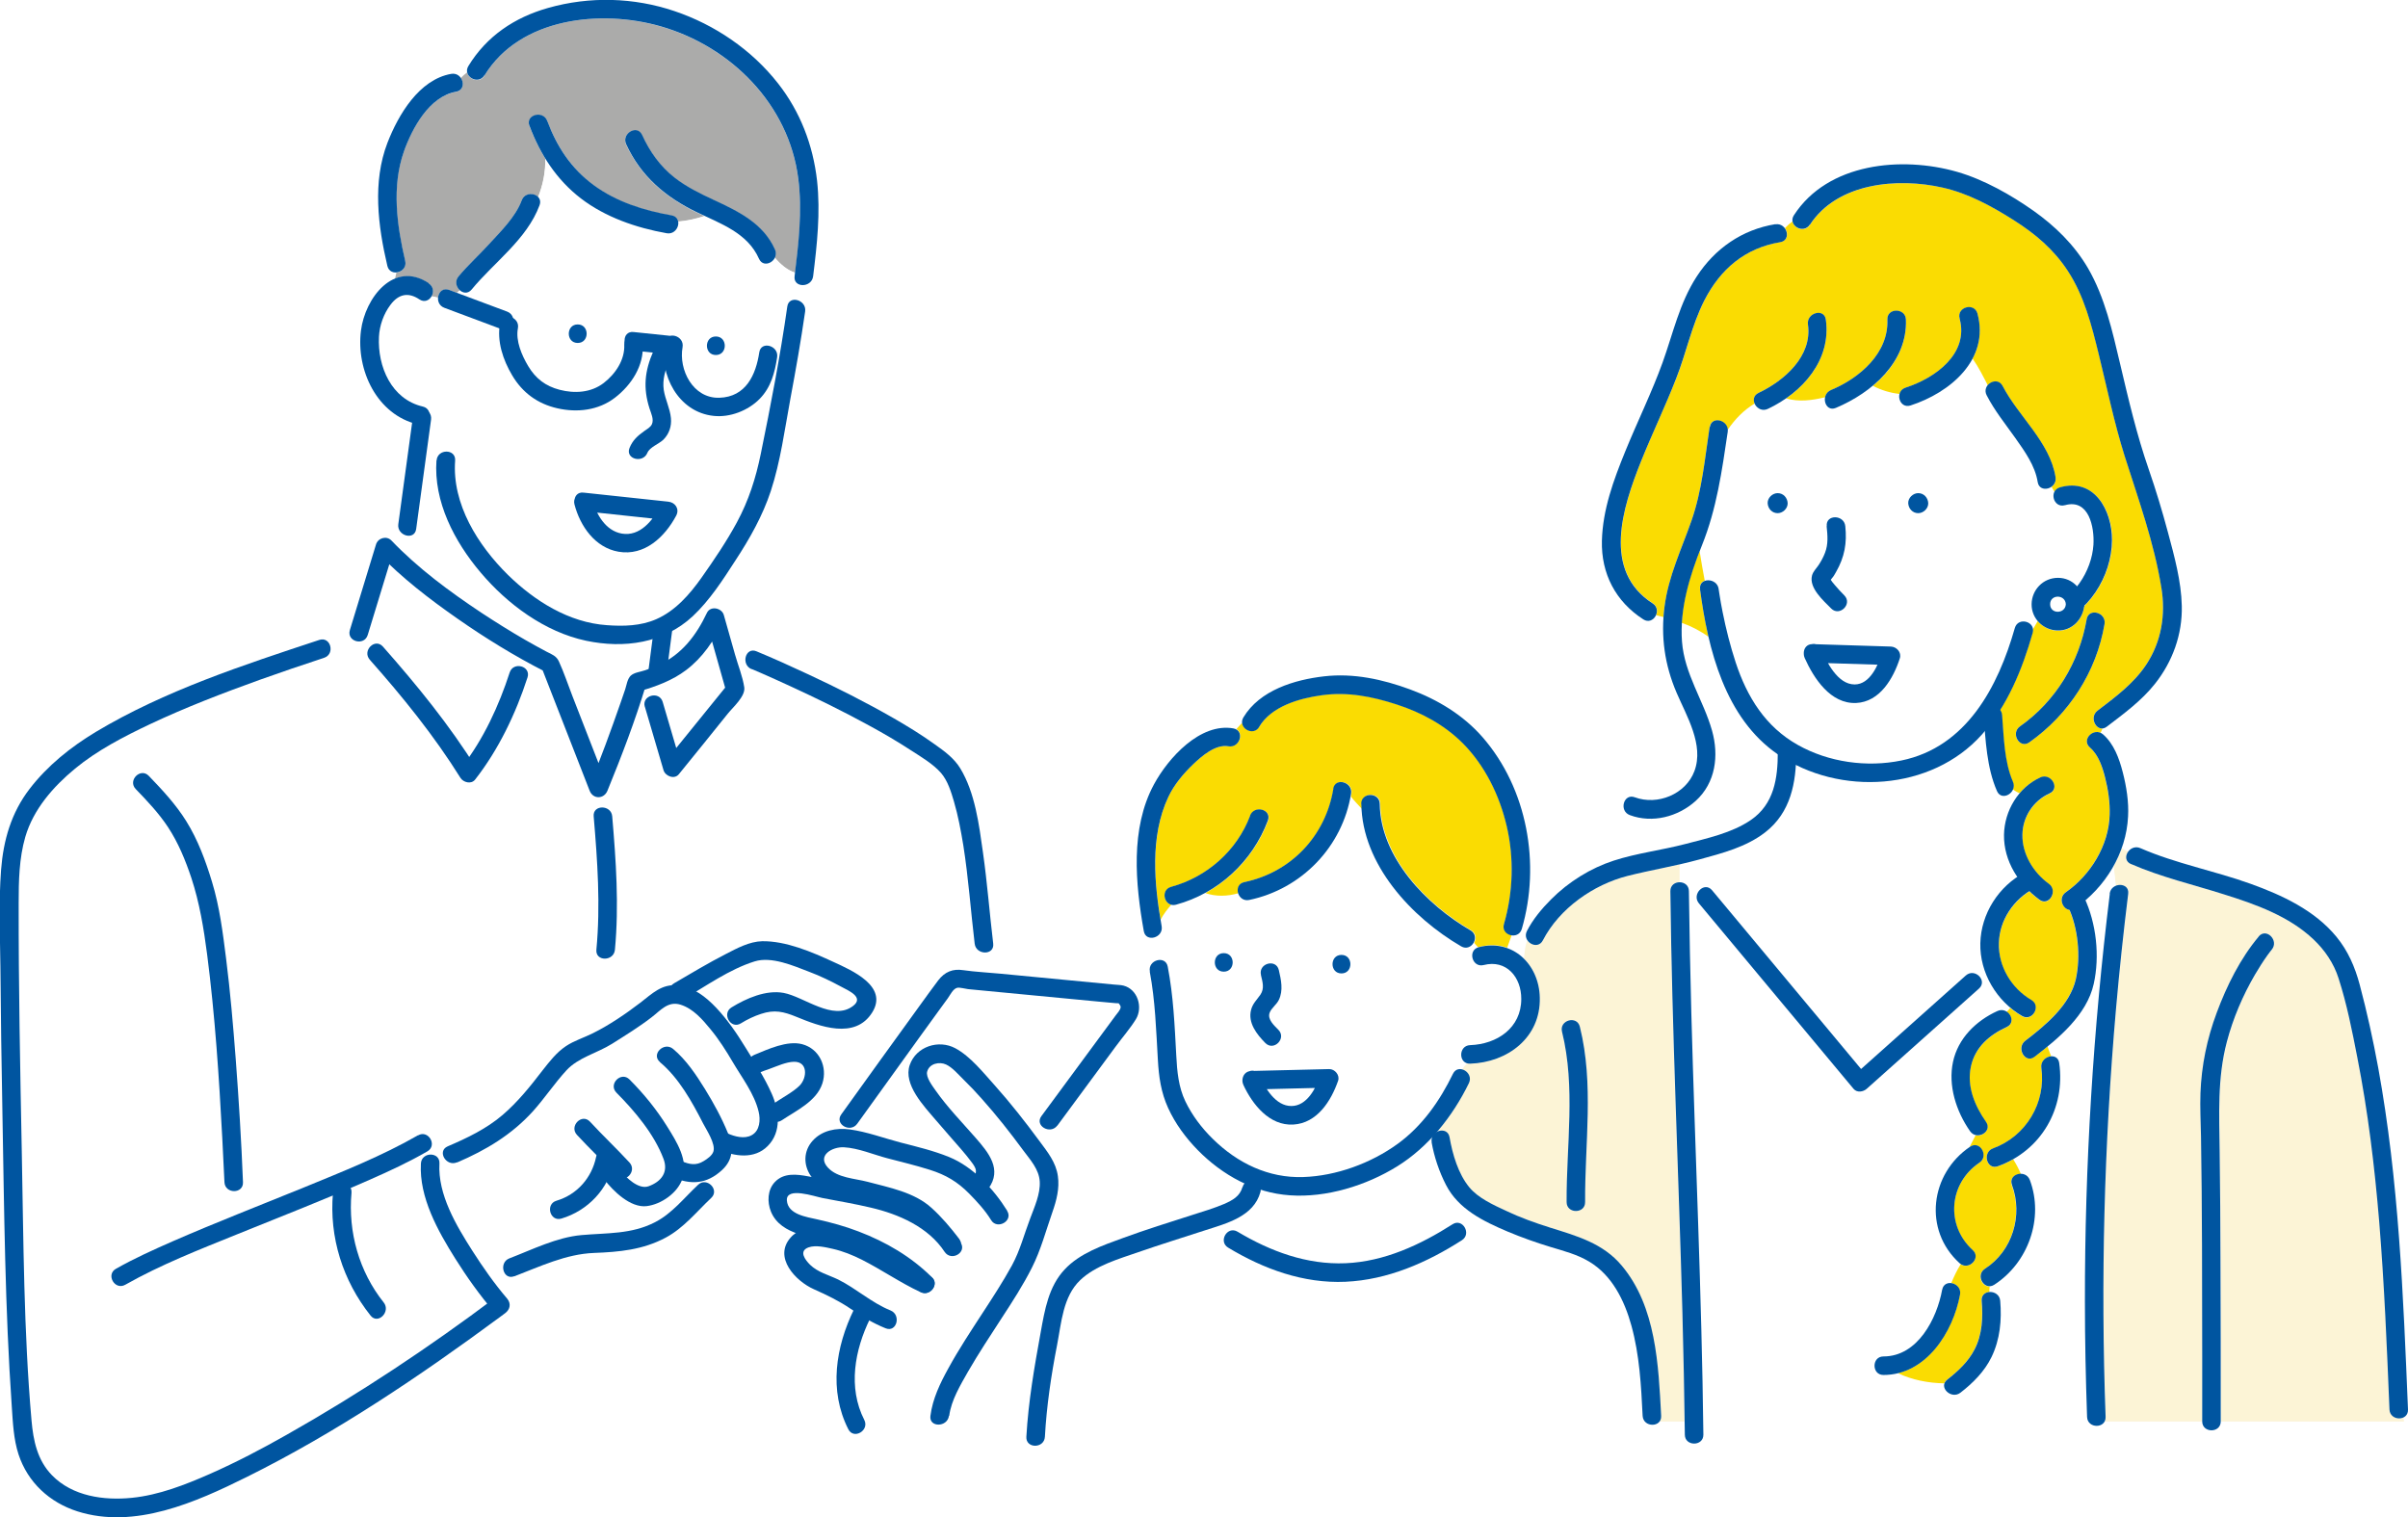 <?xml version="1.0" encoding="UTF-8"?><svg id="_レイヤー_2" xmlns="http://www.w3.org/2000/svg" xmlns:xlink="http://www.w3.org/1999/xlink" viewBox="0 0 177.98 112.15"><defs><style>.cls-1{fill:none;}.cls-2{fill:#0055a0;}.cls-3{fill:#fff;}.cls-4{fill:#fadc02;}.cls-5{fill:#fcf4d6;}.cls-6{fill:#fddf2f;}.cls-7{fill:#ababaa;}.cls-8{fill:url(#_新規パターン1_6);}</style><pattern id="_新規パターン1_6" x="0" y="0" width="12.5" height="12.5" patternTransform="translate(-1747.13 -9605.71) rotate(-126.51) scale(.24) skewX(1.72)" patternUnits="userSpaceOnUse" viewBox="0 0 12.5 12.5"><g><rect class="cls-1" width="12.5" height="12.5"/><rect class="cls-3" x="0" y="0" width="12.5" height="12.5"/><circle class="cls-6" cx="6.25" cy="6.25" r="2.43"/></g></pattern></defs><g id="_レイヤー_1-2"><g><path class="cls-3" d="M44.14,37.89c.37,.75,.96,1.4,1.81,1.55,.95,.16,1.71-.4,2.26-1.11-1.36-.15-2.72-.29-4.08-.44Z"/><path class="cls-3" d="M93.63,80.5c.44,.67,1.04,1.26,1.83,1.25,.8,0,1.36-.64,1.73-1.34-1.19,.03-2.38,.06-3.57,.08Z"/><path class="cls-3" d="M37.64,93.02c1.7-.65,3.5-1.56,5.33-1.72,1.9-.17,3.7-.05,5.45-.96,1.26-.65,2.15-1.81,3.17-2.76,.3-.28,.68-.22,.93,0,.72-.67,1.37-1.41,1.99-2.2-.16-.02-.31-.05-.46-.09-.07,.43-.28,.84-.68,1.21-.95,.87-1.9,1.06-2.99,.77-.41,.98-1.56,1.75-2.59,1.88-1.09,.14-2.27-.92-2.96-1.75-.7,1.28-1.89,2.25-3.32,2.68-.85,.25-1.21-1.07-.36-1.32,1.52-.45,2.61-1.69,2.93-3.24,0-.04,.02-.08,.03-.12-.49-.5-.99-.99-1.46-1.51-.59-.65,.37-1.62,.97-.97,.95,1.03,1.97,1.99,2.92,3.02,.36,.39,.15,.89-.2,1.1,.47,.44,1.09,.84,1.6,.65,.93-.34,1.48-1.03,1.1-2.03-.69-1.83-2.12-3.53-3.49-4.9-.62-.63,.35-1.59,.97-.97,1.05,1.06,2,2.23,2.79,3.49,.48,.77,1.06,1.68,1.21,2.62,.52,.2,.97,.26,1.48-.06,.24-.15,.63-.41,.72-.71,.17-.58-.5-1.57-.76-2.07-.82-1.6-1.78-3.37-3.19-4.53-.68-.56,.3-1.53,.97-.97,.97,.81,1.71,1.92,2.37,2.99,.64,1.04,1.23,2.12,1.69,3.25,0,0,0,0,0,0,.52,.23,1.22,.42,1.75,.12,.61-.34,.66-1.15,.52-1.75-.31-1.3-1.23-2.49-1.9-3.64-.5-.85-1.03-1.69-1.66-2.45-.58-.71-1.3-1.53-2.21-1.81-.94-.29-1.48,.43-2.15,.94-.93,.71-1.93,1.33-2.91,1.95-1.12,.71-2.46,.97-3.38,1.97-.87,.96-1.6,2.05-2.47,3.02-1.56,1.73-3.46,2.87-5.6,3.78-.64,.27-1.21-.42-1.01-.89-.25,.11-.5,.23-.76,.34,.27,.07,.48,.28,.46,.64-.13,2.3,1.26,4.59,2.44,6.46,.48,.75,.98,1.48,1.51,2.2l.82-.63c-.16-.34-.07-.84,.39-1.02Z"/><path class="cls-3" d="M86.3,71.44c.42,2.19,.51,4.34,.63,6.56,.06,1.19,.15,2.3,.67,3.39,.5,1.05,1.21,1.98,2.04,2.79,1.81,1.78,4.11,2.9,6.68,2.81,2.43-.08,5-1.02,6.97-2.45,1.82-1.32,3.12-3.18,4.09-5.18,.15-.32,.43-.4,.69-.33,.11-.16,.23-.31,.37-.45-.66-.18-.58-1.32,.22-1.35,1.99-.07,3.78-1.27,3.78-3.41,0-1.11-.53-2.09-1.41-2.45-.01,.07-.02,.14-.03,.21,0-.07,.02-.14,.03-.21-.39-.16-.86-.19-1.37-.06-.83,.21-1.19-1.02-.45-1.3-.1-.1-.2-.22-.29-.33-.17,.29-.54,.48-.92,.26-3.56-2.07-7.12-5.84-7.37-10.16-.27-.3-.56-.59-.81-.91-.71,3.81-3.69,6.84-7.49,7.63-.42,.09-.72-.18-.82-.5-.8,.24-1.68,.26-2.44-.01-.67,.37-1.39,.66-2.15,.87-.13,.04-.26,.03-.36,0-.3,.33-.57,.69-.79,1.1,.03,.16,.05,.32,.08,.48,.09,.49-.3,.82-.68,.86,.08,.58,.12,1.16,.18,1.73,.36-.19,.85-.1,.94,.4Zm12.85-.86c.88,0,.88,1.37,0,1.37s-.88-1.37,0-1.37Zm-6.68,4.06c.12-.47,.43-.74,.69-1.12,.31-.46,.16-.93,.04-1.44-.2-.86,1.12-1.22,1.32-.36,.17,.73,.34,1.5,0,2.21-.16,.34-.56,.6-.68,.95-.18,.49,.35,.95,.65,1.26,.62,.63-.35,1.6-.97,.97-.63-.64-1.3-1.49-1.05-2.45Zm-.64,5.18c.01-.31,.21-.61,.58-.66,.09-.02,.17-.03,.26,0,1.86-.04,3.72-.09,5.58-.13,.42-.01,.81,.45,.66,.87-.53,1.49-1.56,3.13-3.31,3.23-1.77,.1-3.02-1.49-3.69-2.93-.06-.13-.08-.25-.07-.37Zm-1.38-9.38c.88,0,.88,1.37,0,1.37s-.88-1.37,0-1.37Z"/><path class="cls-5" d="M157.31,66.07c-.35,2.82-.65,5.65-.9,8.49-.89,10.03-1.14,20.11-.77,30.18,0,.13-.02,.24-.07,.33h7.21s0,0,0-.01c0-1.59,0-3.17,0-4.76,0-5.44,0-10.88-.09-16.32-.02-1.06-.08-2.13-.04-3.19,.08-2.03,.5-4.05,1.21-5.96,.73-1.98,1.73-3.98,3.1-5.61,.57-.68,1.53,.3,.97,.97-.03,.04-.06,.07-.09,.11-.02,.02-.2,.26-.23,.31-.33,.46-.64,.94-.92,1.43-.91,1.56-1.62,3.22-2.08,4.97-.71,2.69-.56,5.38-.53,8.12,.03,2.69,.05,5.37,.06,8.06,.02,3.96,.02,7.91,.02,11.87,0,0,0,0,0,.01h13.53c-.02-.1-.04-.2-.05-.29-.4,.18-.99-.02-1.02-.6-.19-4.64-.37-9.28-.76-13.9-.34-4.07-.83-8.13-1.62-12.14-.38-1.94-.78-3.93-1.38-5.82-.36-1.11-1.01-2.08-1.85-2.88-1.81-1.71-4.27-2.59-6.61-3.33-2.3-.72-4.67-1.28-6.89-2.25-.43-.19-.43-.62-.22-.92-.16-.07-.31-.15-.46-.24-.16,.45-.37,.89-.6,1.32,.05,.49,.11,.98,.16,1.47,.43-.19,1.01,0,.94,.58Z"/><path class="cls-3" d="M156.22,64.02c-.53,.96-1.24,1.82-2.08,2.53,.83,1.87,1.05,4.2,.61,6.18-.42,1.88-1.9,3.38-3.4,4.61,.07,.25,.18,.48,.27,.73,.28-.02,.54,.13,.59,.49,.41,2.94-.91,5.69-3.39,7.11,.23,.35,.42,.72,.57,1.09,.26,.01,.53,.15,.64,.46,1.05,2.82-.12,6.12-2.63,7.74-.11,.07-.22,.1-.32,.11-.03,.14-.03,.27-.02,.41,.36-.02,.75,.2,.79,.65,.12,1.42,0,2.85-.64,4.15-.52,1.07-1.37,1.92-2.3,2.64-.58,.45-1.36-.16-1.18-.69-1.18-.02-2.37-.25-3.43-.75-.34,.08-.7,.13-1.08,.13-.88,0-.88-1.37,0-1.37,2.53,0,3.94-2.79,4.34-4.94,.07-.39,.38-.53,.68-.49,.2-.48,.41-.94,.7-1.39-.03-.02-.06-.04-.09-.07-2.71-2.45-2.18-6.6,.74-8.6,.14-.29,.3-.58,.45-.87-.16-.03-.31-.12-.42-.29-1.03-1.49-1.65-3.31-1.26-5.12,.38-1.74,1.71-3.04,3.28-3.76,.25-.12,.5-.08,.68,.05,.1-.09,.2-.18,.27-.29-.9-.76-1.59-1.77-1.94-2.89-.2,.12-.4,.25-.57,.41,.38,.2,.6,.7,.19,1.07-2.77,2.47-5.53,4.94-8.3,7.41-.26,.23-.72,.3-.97,0-.47-.56-.94-1.13-1.41-1.69-3.34-4.01-6.68-8.01-10.02-12.02-.42-.5,0-1.16,.48-1.2-.3-.65-.59-1.31-1-1.9-.31,.08-.61,.15-.92,.22v1.32c.34,0,.68,.22,.68,.66,.03,3.01,.09,6.02,.18,9.02,.27,10.06,.74,20.11,.88,30.18h28.48c-.05-.09-.09-.2-.09-.33-.1-2.84-.16-5.69-.16-8.53-.02-10.07,.6-20.14,1.84-30.13,.04-.29,.22-.49,.43-.58-.05-.49-.1-.98-.16-1.47Z"/><path class="cls-3" d="M126.54,65.8c.47,.56,.94,1.13,1.41,1.69,3.2,3.84,6.4,7.68,9.61,11.52,2.58-2.3,5.16-4.61,7.74-6.91,.25-.22,.55-.22,.78-.1,.17-.16,.37-.29,.57-.41-.19-.6-.29-1.23-.27-1.87,.04-1.97,1.11-3.82,2.73-4.91-.62-.91-1-1.97-.98-3.11,.02-1.13,.44-2.24,1.17-3.09-.19-.07-.35-.17-.5-.29-.19,.51-.94,.77-1.2,.15-.6-1.38-.78-2.93-.9-4.44-.07,.09-.15,.18-.22,.26-3.38,3.78-9.28,4.47-13.73,2.25-.11,1.92-.65,3.73-2.27,4.98-1.4,1.09-3.19,1.55-4.88,2.01-.18,.05-.36,.09-.54,.14,.4,.58,.69,1.24,1,1.9,.17-.01,.34,.05,.48,.23Z"/><path class="cls-5" d="M120.32,64.74c-2.53,.64-5.05,2.4-6.27,4.76-.27,.53-.89,.39-1.15,0-.19,.4-.21,.88-.26,1.35,.71,.7,1.15,1.73,1.17,2.88,.06,2.95-2.39,4.79-5.15,4.88-.08,0-.15,0-.22-.02-.14,.14-.26,.29-.37,.45,.39,.1,.72,.54,.49,1.02-.62,1.28-1.39,2.49-2.3,3.56,.35-.14,.78-.04,.86,.44,.23,1.27,.64,2.71,1.47,3.71,.66,.79,1.78,1.29,2.69,1.72,1.06,.5,2.17,.9,3.28,1.25,1.98,.62,3.9,1.16,5.29,2.81,2.54,3.03,2.71,7.34,2.91,11.1,0,.18-.04,.32-.12,.42h1.86c-.03-2.68-.09-5.37-.16-8.05-.28-10.38-.78-20.76-.89-31.15,0-.45,.34-.67,.69-.66v-1.32c-1.27,.29-2.56,.53-3.82,.85Zm-3.16,24.11c0,.88-1.36,.88-1.37,0-.02-4.18,.68-8.48-.34-12.6-.21-.86,1.11-1.22,1.32-.36,1.06,4.25,.37,8.64,.39,12.96Z"/><path class="cls-3" d="M152.63,37.34c-.64,.18-1.01-.53-.78-.99-.08-.12-.15-.25-.22-.37-.36,.27-.94,.22-1.03-.34-.19-1.21-.96-2.27-1.65-3.25-.73-1.04-1.54-2.03-2.12-3.16-.15-.29-.08-.57,.09-.76-.34-.67-.68-1.36-1.12-1.97-.88,1.67-2.74,2.88-4.59,3.48-.59,.19-.94-.39-.81-.86-.69-.08-1.36-.28-1.97-.6-.82,.69-1.78,1.24-2.73,1.64-.56,.24-.9-.32-.8-.8-.97,.24-1.96,.36-2.88,.09-.43,.3-.88,.56-1.35,.78-.43,.21-.84-.05-.98-.39-.81,.48-1.47,1.17-2,1.95,0,.05,0,.1,0,.15-.43,2.89-.81,5.67-1.91,8.4-.05,.13-.11,.27-.16,.4,.12,.74,.25,1.47,.38,2.19,.38-.14,.95,.07,1.02,.61-.05-.4,.05,.3,.06,.4,.07,.43,.15,.86,.23,1.29,.24,1.21,.54,2.41,.92,3.58,.25,.09,.54,.12,.86,.05-.32,.06-.62,.04-.86-.05,.02,.06,.03,.11,.05,.17,.84,2.54,2.2,4.74,4.59,6.09,2.28,1.28,5.11,1.68,7.66,1.15,4.81-.99,7.14-5.44,8.38-9.79,.21-.75,1.28-.55,1.35,.1,.12-.2,.24-.41,.36-.62-.28-.34-.46-.77-.45-1.23,0-1.06,.89-1.95,1.95-1.95,.57,0,1.06,.24,1.41,.62,.7-.88,1.14-2,1.21-3.08,.09-1.32-.34-3.42-2.1-2.93Zm-21.25,.59c-.41,0-.72-.34-.74-.74-.02-.4,.35-.74,.74-.74,.41,0,.72,.34,.74,.74,.02,.4-.35,.74-.74,.74Zm2.54,4.62c.08-.3,.31-.5,.47-.75,.19-.29,.36-.61,.49-.93,.25-.64,.19-1.29,.12-1.96-.09-.88,1.28-.87,1.37,0,.13,1.25-.04,2.28-.68,3.38-.09,.15-.18,.32-.3,.46-.05,.05-.08,.09-.09,.12,.08,.15,.2,.28,.3,.4,.22,.27,.46,.52,.7,.76,.62,.62-.34,1.59-.97,.97-.58-.58-1.66-1.52-1.42-2.44Zm6.5,6.1c-.48,1.48-1.47,3.23-3.23,3.3-1.89,.08-3.13-1.81-3.8-3.32-.05-.1-.07-.2-.07-.3-.03-.35,.17-.71,.6-.73,.1-.02,.21-.02,.31,0,1.84,.06,3.69,.11,5.53,.17,.43,.01,.8,.43,.66,.87Zm1.35-10.72c-.41,0-.72-.34-.74-.74-.02-.4,.35-.74,.74-.74,.41,0,.72,.34,.74,.74,.02,.4-.35,.74-.74,.74Z"/><path class="cls-4" d="M124.29,46.03c.72,.26,1.37,.59,1.99,1.04-.28-1.19-.48-2.38-.63-3.54-.04-.32,.12-.53,.35-.61-.13-.72-.27-1.45-.38-2.19-.68,1.72-1.22,3.46-1.32,5.3Z"/><path class="cls-4" d="M159.76,43.43c-.54-3.33-1.7-6.51-2.71-9.71-.78-2.47-1.3-5.02-1.92-7.54-.53-2.15-1.07-4.31-2.3-6.18-1.02-1.55-2.44-2.76-4-3.74-1.62-1.03-3.33-1.96-5.22-2.39-3.32-.76-7.8-.37-9.83,2.75-.38,.59-1.21,.27-1.29-.26-.2,.15-.39,.32-.56,.5,.27,.36,.22,.94-.34,1.03-.15,.03-.3,.05-.45,.09-.11,.23-.2,.48-.26,.73,.06-.26,.15-.5,.26-.73-2.36,.53-4.05,2.05-5.16,4.22-.93,1.83-1.33,3.86-2.08,5.76-.82,2.08-1.79,4.09-2.61,6.16-1.35,3.38-2.88,8.06,.87,10.47,.34,.22,.38,.59,.25,.88,.18,.05,.36,.09,.54,.14,.02-.26,.04-.52,.08-.78,.3-2.26,1.25-4.22,1.99-6.34,.78-2.23,.99-4.6,1.34-6.92,.12-.82,1.29-.54,1.33,.21,.54-.79,1.19-1.47,2-1.95-.12-.28-.07-.62,.29-.79,1.9-.9,3.98-2.71,3.65-5.05-.12-.86,1.2-1.23,1.32-.36,.35,2.44-1.03,4.49-2.93,5.82,.92,.27,1.91,.15,2.88-.09,.05-.22,.18-.42,.43-.52,2.11-.89,4.27-2.73,4.17-5.21-.04-.88,1.34-.88,1.37,0,.08,2.01-.97,3.67-2.44,4.89,.61,.32,1.28,.52,1.97,.6,.05-.2,.2-.38,.45-.46,2.17-.7,4.69-2.49,3.99-5.1-.23-.85,1.09-1.22,1.32-.36,.33,1.24,.15,2.35-.36,3.31,.44,.62,.78,1.31,1.12,1.97,.28-.33,.84-.42,1.1,.07,1.16,2.25,3.5,4.15,3.91,6.74,.05,.31-.09,.55-.29,.7,.07,.12,.14,.25,.22,.37,.07-.15,.21-.27,.42-.33,2.53-.71,3.86,1.7,3.84,3.9-.01,1.76-.78,3.6-2.06,4.86,0,.05-.01,.09-.03,.13-.16,.97-.95,1.74-1.99,1.7-.56-.02-1.08-.3-1.43-.71-.12,.21-.24,.41-.36,.62,0,.08,0,.17-.03,.26-.56,1.98-1.3,3.95-2.4,5.7,.08,.1,.13,.23,.14,.38,.13,1.6,.15,3.43,.8,4.93,.08,.19,.08,.38,.02,.54,.14,.12,.31,.22,.5,.29,.41-.49,.93-.89,1.52-1.15,.8-.36,1.49,.82,.69,1.18-1.2,.54-1.99,1.73-2.01,3.06-.03,1.44,.81,2.78,1.95,3.62,.7,.52,.02,1.71-.69,1.18-.26-.19-.52-.41-.75-.63-1.31,.84-2.21,2.27-2.25,3.85,0,.33,.02,.65,.08,.97,.01-.02,.03-.03,.04-.05-.01,.02-.02,.03-.04,.05,.26,1.34,1.12,2.53,2.31,3.22,.76,.45,.07,1.63-.69,1.18-.3-.18-.59-.38-.86-.61-.08,.11-.17,.2-.27,.29,.4,.26,.56,.89,0,1.14-1.28,.58-2.35,1.52-2.65,2.94-.31,1.45,.3,2.89,1.12,4.07,.39,.56-.23,1.1-.76,.98-.15,.29-.3,.58-.45,.87,0,0,.02-.01,.03-.02,.73-.5,1.42,.69,.69,1.18-2.25,1.52-2.51,4.63-.49,6.46,.63,.57-.23,1.47-.88,1.04-.29,.45-.5,.92-.7,1.39,.37,.05,.73,.38,.64,.85-.45,2.45-2.05,5.19-4.58,5.81,1.05,.5,2.25,.73,3.43,.75,.03-.1,.1-.2,.21-.28,.8-.62,1.54-1.31,2.01-2.22,.58-1.11,.63-2.37,.53-3.6-.04-.42,.25-.63,.58-.65,0-.14,0-.28,.02-.41-.59,.03-1-.89-.37-1.29,2.03-1.31,2.84-3.95,2-6.19-.19-.51,.24-.84,.68-.83-.16-.38-.35-.74-.57-1.09-.35,.2-.73,.38-1.13,.52-.83,.3-1.19-1.02-.36-1.32,2.44-.89,3.93-3.37,3.57-5.95-.07-.5,.35-.84,.73-.86-.09-.24-.2-.48-.27-.73-.33,.27-.65,.52-.97,.76-.7,.54-1.38-.65-.69-1.18,1.48-1.14,3.31-2.64,3.74-4.56,.35-1.6,.19-3.59-.47-5.12-.52-.07-.84-.9-.27-1.3,1.83-1.26,3.18-3.47,3.24-5.73,.03-.93-.11-1.87-.34-2.76-.2-.78-.47-1.66-1.11-2.2-.61-.52,.14-1.37,.79-1.09,.05-.1,.09-.21,.14-.32-.56,.05-.96-.87-.37-1.32,1.32-1.01,2.67-2,3.6-3.4,1.13-1.71,1.45-3.7,1.12-5.7Zm-4.21,2.7c-.6,3.54-2.64,6.68-5.56,8.74-.72,.51-1.41-.68-.69-1.18,2.64-1.87,4.39-4.74,4.93-7.92,.15-.87,1.47-.5,1.32,.36Z"/><path class="cls-7" d="M59,13.19c-.7-5.45-4.97-9.73-10.15-11.23-4.43-1.29-10.43-.66-13.04,3.63-.36,.6-1.18,.29-1.28-.24-.17,.13-.33,.26-.47,.42,.25,.36,.2,.92-.35,1.02-.15,.03-.29,.06-.43,.11-.03,.06-.06,.12-.09,.18,.03-.06,.06-.12,.09-.18-1.74,.58-2.88,2.72-3.44,4.32-.91,2.6-.51,5.46,.1,8.08,.11,.48-.26,.81-.64,.85-.04,.15-.07,.3-.1,.45,.73-.3,1.58-.25,2.48,.35,.38,.25,.38,.68,.19,.98,.17,.03,.34,.05,.5,.11,.02-.4,.35-.78,.83-.6,.19,.07,.38,.14,.57,.21,.07-.06,.14-.13,.22-.19-.26-.24-.38-.67-.1-1.02,.69-.84,1.52-1.59,2.26-2.39,.86-.94,1.96-2.01,2.41-3.23,.21-.57,.91-.57,1.22-.25,.36-.9,.55-1.86,.53-2.83-.46-.75-.85-1.56-1.17-2.41-.31-.83,1.02-1.18,1.32-.36,.7,1.86,1.82,3.56,3.44,4.75,1.69,1.24,3.71,1.87,5.75,2.23,.29,.05,.44,.23,.48,.44,.66-.05,1.32-.2,1.95-.41-.19-.09-.39-.18-.58-.27-2.3-1.11-4.15-2.68-5.23-5.03-.37-.8,.81-1.49,1.18-.69,.57,1.23,1.34,2.32,2.4,3.16,.86,.68,1.87,1.17,2.86,1.63,1.83,.85,3.69,1.73,4.56,3.68,.1,.22,.08,.43,0,.6,.42,.5,.91,.92,1.5,1.11,.28-2.3,.53-4.64,.23-6.96Z"/><path class="cls-3" d="M58.74,20.43c.01-.09,.02-.19,.03-.28-.59-.19-1.07-.61-1.5-1.11-.22,.47-.92,.68-1.18,.09-.76-1.71-2.42-2.43-4.02-3.17-.63,.21-1.29,.36-1.95,.41,.09,.43-.27,.98-.85,.88-2.27-.4-4.5-1.16-6.34-2.57-1.08-.83-1.94-1.83-2.63-2.95,.02,.98-.17,1.93-.53,2.83,.14,.15,.2,.36,.11,.61-.94,2.52-3.37,4.21-5.02,6.23-.27,.33-.63,.27-.87,.05-.07,.06-.14,.13-.22,.19l3.72,1.39c.24,.09,.38,.26,.43,.46,.25,.14,.43,.41,.36,.76-.18,.94,.29,2.01,.76,2.8,.55,.92,1.28,1.48,2.32,1.75,1.12,.29,2.32,.22,3.26-.5,.86-.66,1.57-1.71,1.52-2.83,0-.09,0-.17,.03-.24-.04-.37,.17-.75,.65-.7,.87,.09,1.74,.18,2.6,.27,.03,0,.05,0,.08,.01,.43-.15,1.06,.22,.95,.83-.3,1.66,.84,3.79,2.72,3.74,1.96-.05,2.71-1.68,2.95-3.36,.13-.87,1.45-.5,1.32,.36-.17,1.12-.48,2.26-1.3,3.09-.85,.86-2.19,1.38-3.39,1.25-1.87-.19-3.14-1.67-3.55-3.37-.14,.47-.22,.94-.14,1.44,.1,.71,.46,1.36,.53,2.08,.06,.61-.13,1.17-.56,1.6-.32,.31-1,.55-1.18,.97-.33,.81-1.66,.45-1.32-.36,.23-.57,.6-.9,1.09-1.25,.2-.14,.47-.28,.57-.52,.15-.35-.07-.8-.18-1.14-.48-1.5-.36-2.72,.24-4.14-.25-.03-.5-.05-.75-.08-.12,1.35-.99,2.6-2.04,3.41-1.23,.95-2.77,1.12-4.26,.79-1.46-.32-2.58-1.15-3.34-2.43-.61-1.02-1.05-2.26-.95-3.47-1.36-.51-2.71-1.02-4.07-1.52-.34-.13-.48-.43-.46-.73-.15-.06-.33-.08-.5-.11-.18,.28-.52,.44-.88,.2-.83-.55-1.55-.39-2.14,.4-.5,.67-.81,1.54-.85,2.36-.11,2.21,.92,4.62,3.24,5.16,.26,.06,.41,.23,.47,.43,.11,.14,.18,.33,.15,.55-.37,2.69-.73,5.39-1.1,8.08-.1,.73-1.04,.59-1.27,.02l-.27,1.11c1.91,1.93,4.12,3.55,6.37,5.05,1.05,.7,2.12,1.36,3.21,1.99,.54,.31,1.08,.61,1.63,.9,.37,.2,.7,.31,.89,.71,.37,.81,.65,1.68,.98,2.51,.65,1.67,1.3,3.34,1.95,5,.57-1.48,1.11-2.96,1.63-4.46,.11-.33,.23-.66,.34-.99,.1-.31,.16-.77,.4-1,.26-.26,.75-.3,1.08-.41,.08-.03,.16-.05,.24-.08,.1-.73,.19-1.47,.29-2.2-1.55,.47-3.25,.46-4.9,.11-3.06-.65-5.82-2.71-7.81-5.06-1.92-2.28-3.47-5.22-3.25-8.28,.06-.88,1.43-.88,1.37,0-.23,3.22,1.69,6.27,3.9,8.45,1.96,1.94,4.51,3.53,7.32,3.72,1.23,.08,2.5,.05,3.64-.44,1.42-.62,2.48-1.83,3.35-3.07,.93-1.32,1.84-2.66,2.61-4.08,.88-1.62,1.4-3.27,1.77-5.07,.74-3.61,1.45-7.24,1.96-10.89,.09-.62,.79-.61,1.14-.23,.09-.45,.17-.91,.23-1.37-.41,.12-.89-.09-.83-.62Zm-16.04,4.92c-.88,0-.88-1.37,0-1.37s.88,1.37,0,1.37Zm10.22,.88c-.88,0-.88-1.37,0-1.37s.88,1.37,0,1.37Zm-2.94,11.88c-.83,1.58-2.34,3-4.26,2.67-1.74-.3-2.85-1.89-3.26-3.5-.04-.17-.03-.32,.03-.44,.07-.26,.28-.46,.63-.42,2.09,.22,4.18,.45,6.27,.67,.52,.06,.85,.54,.59,1.03Z"/><path class="cls-4" d="M90.8,55.16c-.96-.17-1.97,.72-2.6,1.32-.72,.69-1.41,1.5-1.84,2.41-1.31,2.79-1.08,6.11-.58,9.09,.22-.41,.49-.77,.79-1.1-.57-.16-.72-1.13,0-1.32,2.65-.72,4.86-2.68,5.84-5.26,.31-.82,1.63-.46,1.32,.36-.87,2.3-2.53,4.2-4.64,5.35,.76,.27,1.64,.25,2.44,.01-.1-.34,.02-.73,.46-.82,3.46-.72,6.01-3.42,6.58-6.9,.14-.87,1.46-.5,1.32,.36-.01,.07-.03,.15-.04,.22,.25,.32,.54,.61,.81,.91,0-.13-.01-.25-.01-.38-.01-.88,1.36-.88,1.37,0,.05,3.98,3.47,7.47,6.71,9.35,.38,.22,.4,.63,.23,.93,.09,.12,.19,.23,.29,.33,.03,0,.05-.02,.08-.03,.75-.19,1.46-.16,2.07,.06,.11-.31,.22-.62,.33-.94-.37-.06-.69-.38-.56-.83,.69-2.35,.76-4.87,.2-7.25-.53-2.26-1.6-4.46-3.25-6.12-1.35-1.36-3.06-2.27-4.88-2.86-1.82-.59-3.63-.95-5.55-.68-1.65,.23-3.7,.81-4.61,2.33-.36,.61-1.2,.28-1.28-.27-.14,.15-.28,.31-.42,.46,.58,.32,.21,1.39-.57,1.25Z"/><path class="cls-3" d="M54.06,74.46c1.09-.67,2.55-1.3,3.85-1.07,1.51,.27,3.66,2.11,5.15,.95,.8-.63-.34-1.11-.86-1.39-.78-.42-1.57-.81-2.4-1.12-1.15-.44-2.78-1.16-4.03-.77-1.51,.48-2.94,1.38-4.31,2.23,.55,.31,1.04,.75,1.47,1.19,.34,.36,.66,.74,.96,1.14,.03-.02,.06-.03,.09-.05-.3-.28-.38-.83,.08-1.11Z"/><path class="cls-8" d="M73.07,70.35c-.39,.16-.98-.04-1.04-.6-.29-2.42-.46-4.86-.84-7.27-.17-1.09-.38-2.17-.69-3.23-.21-.72-.46-1.54-.96-2.12-.6-.69-1.49-1.2-2.25-1.69-.98-.64-1.99-1.23-3.02-1.79-1.93-1.06-3.91-2.03-5.91-2.95-.7-.32-1.41-.64-2.11-.95-.21-.09-.42-.18-.63-.27-.05-.02-.08-.04-.11-.05-.06-.03-.05-.02,0,0,.01,0,.02,0,.03,.01-.58-.24-.56-.99-.2-1.27-.41-.19-.83-.37-1.23-.56,.07,.26,.15,.52,.22,.78,.22,.78,.56,1.6,.68,2.41,.1,.67-.83,1.47-1.21,1.94-1.21,1.49-2.42,2.98-3.62,4.48-.34,.42-1.01,.15-1.14-.3-.46-1.55-.91-3.11-1.37-4.66-.25-.85,1.07-1.21,1.32-.36,.33,1.13,.67,2.27,1,3.4,1.2-1.49,2.41-2.98,3.61-4.46-.32-1.13-.64-2.27-.96-3.4-.52,.8-1.15,1.52-1.92,2.11-.92,.69-1.99,1.12-3.08,1.45-.78,2.53-1.74,5.01-2.74,7.46-.26,.64-1.07,.65-1.32,0-1.16-2.97-2.31-5.93-3.47-8.9-2.19-1.13-4.3-2.43-6.32-3.84-1.72-1.2-3.42-2.48-4.94-3.93l-.04,.18,.04-.18s-.04-.04-.07-.06c-.53,1.74-1.06,3.48-1.59,5.22-.04,.14-.12,.25-.21,.33l.42,.48c.24-.22,.61-.28,.89,.04,2.28,2.58,4.49,5.28,6.38,8.17,1.32-1.88,2.3-4.08,2.99-6.24,.27-.84,1.59-.48,1.32,.36-.86,2.68-2.13,5.34-3.88,7.56-.28,.36-.87,.2-1.08-.14-1.94-3.11-4.29-6-6.71-8.74-.3-.34-.19-.77,.08-1.01l-.42-.48c-.38,.31-1.04,.11-1.13-.37-.42,.36-.9,.65-1.41,.9,.07,.32-.05,.7-.45,.84-1.58,.52-3.17,1.06-4.74,1.62-2.76,.99-5.5,2.04-8.14,3.29-1.92,.91-3.89,1.91-5.53,3.28-1.62,1.34-3.08,2.99-3.68,5.05-.46,1.59-.49,3.26-.49,4.9-.02,6.12,.1,12.24,.23,18.36,.13,6.61,.14,13.28,.72,19.87,.13,1.48,.43,2.94,1.51,4.05,1.52,1.55,3.84,1.87,5.91,1.67,1.99-.2,3.93-.95,5.75-1.76,1.95-.86,3.84-1.86,5.69-2.9,5.13-2.9,10.09-6.18,14.82-9.69-.23-.28-.45-.57-.67-.86l-.36,.28,.36-.28c-.6-.8-1.17-1.63-1.7-2.47-1.28-2.03-2.68-4.53-2.54-7.02,0-.13,.04-.23,.1-.32-.03,0-.05,.02-.07,.02,.03,0,.05-.02,.07-.02,.13-.21,.35-.32,.59-.34-.01-.13-.03-.26-.03-.39-.04,.05-.1,.09-.16,.13-1.38,.79-2.83,1.47-4.29,2.11-.46,.2-.93,.4-1.39,.6,.05,.1,.08,.22,.07,.36-.26,2.9,.56,5.81,2.38,8.1,.54,.68-.42,1.66-.97,.97-2-2.51-3.03-5.66-2.79-8.87-2.34,.98-4.71,1.91-7.06,2.86-2.79,1.13-5.65,2.24-8.27,3.73-.77,.44-1.46-.75-.69-1.18,1.34-.76,2.76-1.4,4.17-2.02,1.71-.75,3.43-1.45,5.16-2.15-.13-.53-.24-1.07-.36-1.6-.39,.13-.93-.08-.95-.62-.04-1.08-.1-2.17-.16-3.25-.25-4.53-.54-9.08-1.12-13.58-.25-1.92-.56-3.83-1.17-5.67-.43-1.31-.95-2.59-1.72-3.74-.68-1.03-1.54-1.93-2.39-2.82-.61-.64,.36-1.6,.97-.97,1.01,1.05,2,2.12,2.77,3.35,.86,1.38,1.43,2.93,1.9,4.48,.56,1.83,.81,3.76,1.04,5.66,.31,2.46,.52,4.92,.71,7.39,.23,3.05,.41,6.1,.54,9.15,.01,.34-.18,.54-.42,.62,.12,.54,.23,1.07,.36,1.6,1.52-.61,3.04-1.22,4.56-1.84,2.86-1.16,5.76-2.32,8.44-3.86,.7-.4,1.34,.55,.86,1.05,0,.13,.02,.26,.03,.39,.08,0,.15,0,.22,.02,.26-.12,.5-.24,.76-.34,.05-.12,.15-.23,.32-.3,1.43-.61,2.87-1.3,4.06-2.32,1.11-.96,2.04-2.12,2.94-3.28,.51-.66,1.02-1.33,1.73-1.8,.61-.41,1.34-.64,2-.96,1.21-.6,2.43-1.43,3.5-2.25,.76-.58,1.38-1.21,2.31-1.29,.05-.05,.11-.1,.18-.15,1.27-.74,2.53-1.5,3.84-2.17,.81-.42,1.73-.92,2.67-.94,1.76-.03,3.69,.8,5.25,1.52,1.37,.63,4.1,1.8,2.89,3.74-1.27,2.04-3.9,1.03-5.6,.33-.95-.39-1.63-.55-2.62-.22-.52,.17-1.03,.41-1.49,.7-.29,.18-.58,.11-.77-.07-.03,.02-.06,.03-.09,.05,.43,.57,.83,1.18,1.2,1.79,.14,.24,.29,.47,.44,.71,.06-.06,.13-.1,.22-.14,1.02-.42,2.43-1.09,3.54-.79,1.28,.34,1.89,1.69,1.49,2.91-.43,1.3-1.93,1.99-2.99,2.71-.1,.07-.2,.1-.3,.11-.03,.66-.24,1.29-.75,1.8-.62,.62-1.43,.77-2.23,.66-.62,.8-1.27,1.54-1.99,2.2,.27,.24,.38,.66,.04,.97-1.08,1.02-2.04,2.23-3.37,2.94-1.68,.89-3.43,1.06-5.3,1.13-2.06,.08-3.98,.99-5.89,1.73-.36,.14-.63-.04-.75-.3l-.82,.63c.34,.45,.69,.89,1.05,1.32,.31,.36,.23,.8-.14,1.08-.12,.09-.23,.17-.35,.26-3.67,2.71-7.45,5.35-11.37,7.75H62.44c-1.11-2.67-.6-5.61,.63-8.19-.07-.05-.14-.1-.21-.14-.87-.59-1.75-1.01-2.71-1.44-1.34-.6-2.99-2.35-1.72-3.81,.12-.13,.25-.25,.39-.34-.8-.3-1.49-.76-1.83-1.59-.28-.71-.26-1.6,.29-2.18,.66-.7,1.62-.58,2.47-.42,.08,.02,.16,.03,.24,.04-.02-.03-.04-.05-.06-.08-.56-.81-.53-1.87,.14-2.61,.59-.65,1.44-.89,2.29-.87l.1-.14c-.34-.15-.57-.53-.29-.92,1.94-2.7,3.87-5.39,5.82-8.07,.44-.61,.88-1.23,1.34-1.83,.5-.65,1.09-.88,1.86-.76,.66,.1,1.34,.15,2.02,.2l-.13-1.56Zm-27.63-.15c-.08,.87-1.45,.88-1.37,0,.31-3.29,.08-6.58-.2-9.86-.08-.88,1.3-.87,1.37,0,.28,3.29,.51,6.57,.2,9.86Z"/><path class="cls-3" d="M82.69,74.18c-.07,0-.14-.01-.21-.02-.44-.04-.87-.08-1.31-.12-2.76-.26-5.51-.53-8.27-.79-.45-.04-.9-.09-1.35-.13-.19-.02-.63-.13-.79-.1-.31,.07-.53,.54-.7,.77-.21,.28-.42,.57-.62,.85-.5,.69-1,1.38-1.5,2.07-1.53,2.12-3.06,4.24-4.58,6.36-.23,.32-.61,.36-.89,.23l-.1,.14c.15,0,.29,.02,.44,.04,1.27,.17,2.53,.65,3.77,.97,1.2,.31,2.43,.6,3.58,1.07,.71,.29,1.37,.72,1.98,1.24,.08-.26-.01-.47-.25-.81-.24-.33-.5-.66-.78-.97-.64-.73-1.29-1.46-1.92-2.21-.84-.99-2.41-2.61-1.91-4.05,.48-1.38,2.14-1.89,3.37-1.24,1.12,.6,2.08,1.82,2.92,2.75,1.17,1.3,2.25,2.69,3.29,4.1,.03,.05,.07,.09,.1,.13l.76-.98c-.53,.09-1.13-.44-.73-.98,1.53-2.07,3.05-4.14,4.58-6.21,.3-.41,.6-.82,.9-1.22,.12-.16,.39-.42,.38-.64,0-.11-.13-.22-.14-.26Z"/><path class="cls-3" d="M60.92,85.55l.26-.38c-.13,.11-.22,.24-.26,.38Z"/><path class="cls-3" d="M76.87,87.34c-.05-.91-.7-1.61-1.22-2.31-.97-1.32-1.98-2.6-3.07-3.82-.44-.49-.89-.96-1.35-1.42-.38-.38-.8-.88-1.29-1.11-.48-.22-1.22-.08-1.39,.52-.12,.41,.39,1.08,.62,1.4,.88,1.24,1.96,2.35,2.95,3.49,.95,1.09,1.95,2.29,1.02,3.67,.49,.55,.93,1.15,1.3,1.74,.47,.75-.72,1.44-1.18,.69-.45-.72-1.04-1.37-1.63-1.97-.86-.87-1.72-1.39-2.89-1.75-1.04-.33-2.1-.59-3.16-.86-1.03-.27-2.13-.75-3.2-.81-.41-.02-.9,.12-1.2,.37l-.26,.38c-.06,.22,.01,.48,.28,.76,.72,.76,1.97,.79,2.92,1.04,1.62,.42,3.45,.77,4.72,1.92,.76,.68,1.42,1.48,2.04,2.28,.07,.09,.11,.17,.12,.26,0,0,0,.01,.01,.02,.49,.74-.7,1.42-1.18,.69-1.22-1.83-3.4-2.79-5.46-3.27-1.18-.28-2.38-.48-3.57-.71-.57-.11-2.7-.88-2.63,.18,.07,1.04,1.45,1.22,2.25,1.4,1.03,.23,2.05,.51,3.04,.89,2.02,.77,3.89,1.87,5.43,3.39,.51,.51-.04,1.24-.6,1.16-.09,0-.18-.03-.27-.07-1.5-.7-2.86-1.66-4.34-2.4-.68-.34-1.39-.63-2.14-.8-.53-.12-1.27-.3-1.8-.11-.74,.27-.26,.92,.11,1.28,.57,.57,1.36,.75,2.07,1.09,1.36,.66,2.48,1.72,3.88,2.29,.81,.33,.45,1.65-.36,1.32-.42-.17-.82-.37-1.21-.58-1.09,2.29-1.55,5.01-.36,7.35,.02,.04,.04,.08,.05,.12h4.95c-.08-.1-.12-.25-.09-.42,.17-1.26,.73-2.41,1.33-3.52,.77-1.41,1.66-2.74,2.53-4.09,.75-1.15,1.5-2.3,2.16-3.5,.61-1.12,.9-2.29,1.35-3.47,.32-.86,.76-1.79,.71-2.73Z"/><path class="cls-3" d="M91.47,91.04c2.43,1.46,5.11,2.46,7.98,2.33,2.87-.12,5.52-1.36,7.91-2.88,.44-.28,.86,.02,.98,.41,.46-.19,.89-.45,1.31-.71-1.14-.62-2.15-1.41-2.77-2.6-.51-.99-.87-2.08-1.07-3.18-.02-.11-.02-.21,0-.3-.75,.8-1.6,1.51-2.55,2.09-2.28,1.41-5.23,2.33-7.93,2.14-.74-.05-1.46-.2-2.16-.42,0,.06,0,.12-.03,.18-.42,1.52-1.9,2.11-3.3,2.57,.24,.2,.49,.37,.75,.53,.19-.24,.51-.37,.86-.17Z"/><path class="cls-3" d="M121.4,104.64c-.12-2.24-.24-4.5-.83-6.67-.51-1.85-1.43-3.73-3.14-4.74-.87-.51-1.84-.77-2.8-1.06-1.09-.33-2.16-.71-3.21-1.15-.6-.25-1.21-.52-1.78-.84-.42,.26-.85,.51-1.31,.71,.08,.27,.02,.58-.29,.78-2.59,1.66-5.49,2.93-8.6,3.07-3.1,.13-6.05-.95-8.67-2.52-.41-.25-.39-.72-.17-1.02-.27-.15-.52-.33-.75-.53-.26,.09-.53,.17-.78,.25-1.65,.53-3.31,1.04-4.95,1.62-1.44,.5-3.17,.99-4.3,2.07-1.28,1.23-1.39,3.16-1.71,4.8-.37,1.89-.66,3.75-.82,5.65h44.26c-.1-.11-.16-.25-.17-.42Z"/><path class="cls-3" d="M135.1,49.01c.46,.8,1.11,1.57,1.97,1.58,.81,0,1.35-.72,1.7-1.46-1.22-.04-2.45-.07-3.67-.11Z"/><path class="cls-3" d="M57.28,81.49c.62-.4,1.43-.85,1.83-1.27,.54-.56,.6-1.76-.44-1.74-.57,.01-1.26,.34-1.79,.52-.22,.08-.45,.16-.67,.25,.3,.52,.58,1.04,.82,1.58,.09,.21,.17,.43,.24,.65Z"/><path class="cls-2" d="M130.65,37.19c.02,.4,.32,.74,.74,.74,.38,0,.75-.34,.74-.74-.02-.4-.32-.74-.74-.74-.38,0-.75,.34-.74,.74Z"/><path class="cls-2" d="M141.04,37.19c.02,.4,.32,.74,.74,.74,.38,0,.75-.34,.74-.74-.02-.4-.32-.74-.74-.74-.38,0-.75,.34-.74,.74Z"/><path class="cls-3" d="M151.53,44.66c0,.75,1.12,.74,1.16,0-.04-.74-1.16-.75-1.16,0Z"/><path class="cls-2" d="M131.4,55.59c0,1.94-.27,3.84-1.99,5.02-1.42,.97-3.24,1.35-4.87,1.78-1.73,.45-3.56,.67-5.26,1.22s-3.34,1.56-4.64,2.87c-.68,.68-1.34,1.47-1.78,2.33-.4,.78,.78,1.48,1.18,.69,1.22-2.36,3.74-4.12,6.27-4.76,1.75-.44,3.53-.73,5.28-1.21s3.47-.92,4.88-2.01c1.88-1.46,2.3-3.66,2.29-5.93,0-.88-1.37-.88-1.37,0h0Z"/><path class="cls-2" d="M157.5,63.86c2.22,.97,4.59,1.52,6.89,2.25,2.33,.73,4.8,1.61,6.61,3.33,.84,.8,1.5,1.77,1.85,2.88,.61,1.89,1,3.87,1.38,5.82,.79,4.01,1.28,8.07,1.62,12.14,.38,4.63,.57,9.27,.76,13.9,.04,.88,1.41,.88,1.37,0-.35-8.44-.68-16.92-2.2-25.25-.38-2.07-.83-4.12-1.37-6.15-.35-1.31-.86-2.49-1.72-3.54-1.61-1.96-4.02-3.08-6.36-3.92-2.67-.96-5.52-1.49-8.13-2.63-.8-.35-1.5,.83-.69,1.18h0Z"/><path class="cls-2" d="M146.61,52.85c.15,1.87,.23,3.88,.99,5.62,.35,.81,1.53,.11,1.18-.69-.65-1.5-.67-3.32-.8-4.93-.07-.87-1.44-.88-1.37,0h0Z"/><path class="cls-2" d="M42.7,25.35c.88,0,.88-1.37,0-1.37s-.88,1.37,0,1.37h0Z"/><path class="cls-2" d="M52.91,26.24c.88,0,.88-1.37,0-1.37s-.88,1.37,0,1.37h0Z"/><path class="cls-2" d="M30.54,30.66c-.37,2.69-.73,5.39-1.1,8.08-.12,.86,1.2,1.24,1.32,.36,.37-2.69,.73-5.39,1.1-8.08,.12-.86-1.2-1.24-1.32-.36h0Z"/><path class="cls-2" d="M36.96,23.89c-.25,1.33,.22,2.72,.9,3.86,.76,1.28,1.88,2.1,3.34,2.43s3.03,.16,4.26-.79,2.13-2.37,2.05-3.91c-.04-.88-1.41-.88-1.37,0,.05,1.12-.65,2.16-1.52,2.83-.94,.72-2.15,.79-3.26,.5-1.04-.27-1.77-.83-2.32-1.75-.47-.79-.94-1.86-.76-2.8,.16-.86-1.16-1.23-1.32-.36h0Z"/><path class="cls-2" d="M49.13,25.29c-.43,2.4,1,5.18,3.62,5.45,1.21,.13,2.54-.39,3.39-1.25s1.13-1.96,1.3-3.09c.13-.86-1.19-1.23-1.32-.36-.25,1.67-.99,3.3-2.95,3.36s-3.02-2.08-2.72-3.74c.15-.86-1.17-1.23-1.32-.36h0Z"/><path class="cls-2" d="M46.82,25.91l2.6,.27c.88,.09,.87-1.28,0-1.37l-2.6-.27c-.88-.09-.87,1.28,0,1.37h0Z"/><path class="cls-2" d="M32.84,22.75c1.43,.53,2.85,1.07,4.28,1.6,.83,.31,1.18-1.01,.36-1.32-1.43-.53-2.85-1.07-4.28-1.6-.83-.31-1.18,1.01-.36,1.32h0Z"/><path class="cls-2" d="M32.26,34.02c-.22,3.06,1.33,6.01,3.25,8.28,1.98,2.35,4.75,4.41,7.81,5.06,2.8,.59,5.73,.19,7.88-1.81,1.26-1.18,2.23-2.69,3.16-4.13,1.05-1.6,2.01-3.3,2.61-5.12,.72-2.19,1.03-4.57,1.45-6.83,.4-2.14,.78-4.29,1.09-6.45,.12-.86-1.2-1.24-1.32-.36-.52,3.65-1.22,7.28-1.96,10.89-.37,1.8-.89,3.44-1.77,5.07-.77,1.42-1.68,2.76-2.61,4.08-.87,1.23-1.93,2.45-3.35,3.07-1.14,.5-2.41,.53-3.64,.44-2.81-.19-5.35-1.79-7.32-3.72-2.21-2.18-4.14-5.23-3.9-8.45,.06-.88-1.31-.88-1.37,0h0Z"/><path class="cls-2" d="M31.69,20.93c-2.58-1.71-4.71,1.1-5.01,3.51-.37,2.92,1.18,6.22,4.21,6.93,.86,.2,1.22-1.12,.36-1.32-2.32-.54-3.35-2.95-3.24-5.16,.04-.83,.35-1.7,.85-2.36,.59-.79,1.31-.96,2.14-.4,.74,.49,1.42-.7,.69-1.18h0Z"/><path class="cls-2" d="M48.29,25.96c-.64,1.46-.77,2.71-.28,4.24,.11,.34,.33,.79,.18,1.14-.1,.24-.36,.37-.57,.52-.49,.35-.86,.68-1.09,1.25-.33,.82,.99,1.17,1.32,.36,.17-.42,.86-.66,1.18-.97,.43-.43,.62-1,.56-1.6-.07-.72-.42-1.37-.53-2.08-.11-.76,.11-1.47,.41-2.16,.35-.8-.83-1.5-1.18-.69h0Z"/><path class="cls-2" d="M42.46,37.28c.42,1.61,1.52,3.2,3.26,3.5,1.92,.33,3.42-1.09,4.26-2.67,.26-.49-.07-.98-.59-1.03-2.09-.22-4.18-.45-6.27-.67-.88-.09-.87,1.28,0,1.37,2.09,.22,4.18,.45,6.27,.67l-.59-1.03c-.55,1.05-1.5,2.25-2.84,2.02-1.21-.21-1.9-1.44-2.18-2.52-.22-.85-1.54-.49-1.32,.36Z"/><path class="cls-2" d="M27.32,48.75c2.43,2.74,4.77,5.63,6.71,8.74,.21,.34,.79,.5,1.08,.14,1.74-2.22,3.01-4.88,3.88-7.56,.27-.84-1.05-1.2-1.32-.36-.79,2.44-1.94,4.94-3.52,6.96,.36,.05,.72,.09,1.08,.14-2-3.21-4.43-6.19-6.93-9.02-.59-.66-1.55,.31-.97,.97h0Z"/><path class="cls-2" d="M47.67,52.26c.46,1.55,.91,3.11,1.37,4.66,.13,.45,.81,.72,1.14,.3,1.21-1.49,2.42-2.98,3.62-4.48,.38-.47,1.31-1.28,1.21-1.94-.12-.8-.46-1.63-.68-2.41-.28-.98-.55-1.96-.83-2.93-.15-.53-.99-.71-1.25-.16-.79,1.67-1.85,3.06-3.56,3.85-.33,.15-.66,.27-1,.39s-.82,.16-1.08,.41c-.24,.24-.3,.69-.4,1-.11,.33-.22,.66-.34,.99-.72,2.07-1.47,4.12-2.3,6.14h1.32l-2.6-6.68c-.32-.83-.61-1.7-.98-2.51-.18-.4-.51-.52-.89-.71-.55-.29-1.09-.59-1.63-.9-1.09-.63-2.16-1.3-3.21-1.99-2.36-1.57-4.68-3.28-6.65-5.34-.37-.38-1-.18-1.14,.3-.64,2.11-1.29,4.22-1.93,6.32-.26,.85,1.06,1.21,1.32,.36,.64-2.11,1.29-4.22,1.93-6.32l-1.14,.3c1.74,1.81,3.76,3.36,5.82,4.8s4.25,2.79,6.51,3.94l-.31-.41c1.2,3.07,2.39,6.14,3.59,9.2,.25,.65,1.06,.64,1.32,0,1.05-2.57,2.05-5.18,2.85-7.83l-.48,.48c1.22-.35,2.42-.79,3.44-1.56,1.22-.92,2.07-2.18,2.72-3.55l-1.25-.16c.5,1.78,1,3.56,1.51,5.34l.18-.67c-1.55,1.92-3.11,3.84-4.66,5.75l1.14,.3c-.46-1.55-.91-3.11-1.37-4.66-.25-.84-1.57-.48-1.32,.36h0Z"/><path class="cls-2" d="M166.95,69.22c-1.37,1.63-2.36,3.63-3.1,5.61s-1.13,3.93-1.21,5.96c-.04,1.06,.02,2.13,.04,3.19,.09,5.44,.08,10.88,.09,16.32,0,1.59,0,3.17,0,4.76,0,.88,1.37,.88,1.37,0,0-3.96,0-7.91-.02-11.87-.01-2.69-.02-5.37-.06-8.06-.03-2.74-.18-5.43,.53-8.12,.46-1.74,1.17-3.41,2.08-4.97,.29-.49,.59-.97,.92-1.43,.05-.07,.32-.43,.21-.28,.04-.05,.08-.1,.11-.14,.56-.67-.4-1.65-.97-.97h0Z"/><path class="cls-2" d="M115.45,76.25c1.02,4.12,.32,8.41,.34,12.6,0,.88,1.38,.88,1.37,0-.03-4.32,.67-8.71-.39-12.96-.21-.86-1.53-.49-1.32,.36h0Z"/><path class="cls-2" d="M57.28,18.44c-.87-1.95-2.73-2.83-4.56-3.68-.99-.46-1.99-.95-2.86-1.63-1.07-.84-1.84-1.93-2.4-3.16-.37-.8-1.55-.1-1.18,.69,1.08,2.36,2.93,3.93,5.23,5.03,1.76,.85,3.74,1.52,4.59,3.44,.36,.8,1.54,.11,1.18-.69h0Z"/><path class="cls-2" d="M35.81,5.58c2.61-4.28,8.61-4.91,13.04-3.63,5.19,1.5,9.45,5.78,10.15,11.23,.31,2.41,.02,4.84-.27,7.24-.11,.87,1.26,.87,1.37,0,.29-2.34,.55-4.71,.29-7.07-.3-2.63-1.24-5.09-2.88-7.18-1.95-2.49-4.67-4.34-7.66-5.35s-6.26-1.11-9.35-.23c-2.47,.7-4.53,2.08-5.88,4.29-.46,.75,.72,1.44,1.18,.69h0Z"/><path class="cls-2" d="M29.95,19.29c-.61-2.62-1.01-5.48-.1-8.08,.61-1.73,1.88-4.08,3.86-4.43,.87-.15,.5-1.47-.36-1.32-2.38,.42-3.91,3.03-4.71,5.09-1.12,2.9-.7,6.16-.01,9.1,.2,.86,1.52,.49,1.32-.36h0Z"/><path class="cls-2" d="M38.56,14.81c-.45,1.22-1.55,2.29-2.41,3.23-.74,.81-1.56,1.55-2.26,2.39-.56,.68,.41,1.65,.97,.97,1.66-2.02,4.08-3.7,5.02-6.23,.31-.83-1.02-1.18-1.32-.36h0Z"/><path class="cls-2" d="M135.01,38.9c.07,.67,.13,1.32-.12,1.96-.12,.32-.3,.65-.49,.93-.17,.25-.39,.45-.47,.75-.24,.92,.85,1.86,1.42,2.44,.62,.62,1.59-.34,.97-.97-.24-.24-.48-.5-.7-.76-.13-.16-.29-.32-.36-.52,.08,.21-.06,.24,.15,0,.12-.13,.21-.3,.3-.46,.63-1.1,.81-2.13,.68-3.38-.09-.87-1.46-.88-1.37,0h0Z"/><path class="cls-2" d="M133.39,48.64c.68,1.51,1.91,3.4,3.8,3.32,1.76-.08,2.75-1.82,3.23-3.3,.14-.44-.23-.85-.66-.87-1.93-.06-3.85-.12-5.78-.18-.88-.03-.88,1.34,0,1.37,1.93,.06,3.85,.12,5.78,.18l-.66-.87c-.29,.89-.89,2.3-2.02,2.3-1.27,0-2.07-1.68-2.51-2.64-.36-.8-1.54-.11-1.18,.69Z"/><path class="cls-2" d="M125.65,43.54c.59,4.46,1.85,9.55,5.77,12.23,4.54,3.1,11.33,2.7,15.06-1.47,1.89-2.12,2.99-4.81,3.76-7.52,.24-.85-1.08-1.21-1.32-.36-1.24,4.35-3.57,8.8-8.38,9.79-2.56,.53-5.39,.13-7.66-1.15-2.39-1.34-3.75-3.54-4.59-6.09-.4-1.22-.72-2.48-.97-3.74-.09-.43-.16-.86-.23-1.29-.02-.1-.12-.8-.06-.4-.11-.86-1.49-.87-1.37,0h0Z"/><path class="cls-2" d="M152.63,37.34c1.76-.49,2.18,1.61,2.1,2.93-.13,1.95-1.47,4.06-3.42,4.61-.85,.24-.49,1.56,.36,1.32,2.66-.76,4.42-3.6,4.43-6.28,.01-2.21-1.31-4.62-3.84-3.9-.85,.24-.49,1.56,.36,1.32h0Z"/><path class="cls-2" d="M109.66,71.33c1.68-.43,2.79,.9,2.78,2.51,0,2.14-1.79,3.34-3.78,3.41-.88,.03-.88,1.4,0,1.37,2.77-.09,5.22-1.93,5.15-4.88-.05-2.47-2.01-4.37-4.51-3.73-.85,.22-.49,1.54,.36,1.32h0Z"/><path class="cls-2" d="M93.07,53.72c.91-1.52,2.96-2.1,4.61-2.33,1.92-.27,3.73,.09,5.55,.68s3.52,1.5,4.88,2.86c1.65,1.66,2.72,3.86,3.25,6.12,.56,2.38,.48,4.91-.2,7.25-.25,.85,1.07,1.21,1.32,.36,1.4-4.79,.41-10.37-2.9-14.17-1.43-1.64-3.32-2.78-5.35-3.53-2.04-.75-4.18-1.22-6.36-.97s-4.76,1.02-5.97,3.04c-.45,.76,.73,1.45,1.18,.69h0Z"/><path class="cls-2" d="M84.98,71.81c.41,2.18,.47,4.32,.6,6.52,.07,1.26,.23,2.41,.76,3.57s1.3,2.2,2.19,3.11c1.83,1.86,4.19,3.16,6.81,3.34,2.7,.19,5.64-.72,7.93-2.14s4.09-3.67,5.3-6.15c.38-.79-.8-1.48-1.18-.69-.97,2-2.27,3.86-4.09,5.18-1.97,1.43-4.54,2.37-6.97,2.45-2.57,.09-4.87-1.03-6.68-2.81-.83-.81-1.54-1.75-2.04-2.79s-.61-2.2-.67-3.39c-.12-2.22-.21-4.37-.63-6.56-.16-.87-1.49-.5-1.32,.36h0Z"/><path class="cls-2" d="M91.17,53.84c-2.46-.44-4.83,2.19-5.88,4.14-1.76,3.26-1.37,7.35-.75,10.84,.15,.87,1.47,.5,1.32-.36-.55-3.09-.89-6.63,.5-9.57,.43-.91,1.12-1.72,1.84-2.41,.63-.6,1.65-1.49,2.6-1.32,.86,.15,1.23-1.17,.36-1.32h0Z"/><path class="cls-2" d="M90.45,71.82c.88,0,.88-1.37,0-1.37s-.88,1.37,0,1.37h0Z"/><path class="cls-2" d="M99.15,71.95c.88,0,.88-1.37,0-1.37s-.88,1.37,0,1.37h0Z"/><path class="cls-2" d="M91.9,80.19c.67,1.44,1.92,3.03,3.69,2.93,1.76-.1,2.79-1.74,3.31-3.23,.15-.42-.24-.88-.66-.87-1.92,.05-3.84,.09-5.75,.14-.88,.02-.88,1.39,0,1.37,1.92-.05,3.84-.09,5.75-.14l-.66-.87c-.32,.92-.98,2.22-2.12,2.23-1.19,.01-1.95-1.33-2.38-2.26-.37-.8-1.55-.1-1.18,.69Z"/><path class="cls-2" d="M105.81,84.41c.19,1.09,.56,2.19,1.07,3.18,.92,1.79,2.76,2.68,4.55,3.44,1.05,.44,2.12,.82,3.21,1.15,.96,.29,1.93,.54,2.8,1.06,1.71,1.01,2.63,2.89,3.14,4.74,.6,2.17,.72,4.43,.83,6.67,.05,.88,1.42,.88,1.37,0-.2-3.76-.37-8.07-2.91-11.1-1.39-1.66-3.31-2.19-5.29-2.81-1.11-.35-2.23-.75-3.28-1.25-.92-.43-2.03-.93-2.69-1.72-.83-1-1.25-2.45-1.47-3.71-.15-.87-1.47-.5-1.32,.36h0Z"/><path class="cls-2" d="M91.83,87.75c-.19,.68-.74,.97-1.35,1.24-.76,.32-1.56,.56-2.35,.81-1.72,.55-3.45,1.09-5.14,1.71-1.51,.55-3.18,1.12-4.3,2.32-1.19,1.27-1.47,2.99-1.77,4.64-.47,2.58-.91,5.11-1.06,7.73-.05,.88,1.32,.88,1.37,0,.13-2.3,.46-4.52,.9-6.78,.32-1.64,.43-3.58,1.71-4.8,1.13-1.08,2.86-1.57,4.3-2.07,1.64-.57,3.3-1.08,4.95-1.62,1.58-.51,3.57-1.01,4.07-2.82,.23-.85-1.09-1.21-1.32-.36h0Z"/><path class="cls-2" d="M90.78,92.22c2.62,1.58,5.57,2.66,8.67,2.52,3.11-.14,6.01-1.41,8.6-3.07,.74-.47,.05-1.66-.69-1.18-2.38,1.52-5.04,2.76-7.91,2.88-2.87,.12-5.55-.88-7.98-2.33-.76-.46-1.45,.73-.69,1.18h0Z"/><path class="cls-2" d="M39.14,9.31c.79,2.11,2,3.98,3.8,5.36s4.08,2.17,6.34,2.57c.86,.15,1.23-1.17,.36-1.32-2.04-.36-4.06-.99-5.75-2.23s-2.74-2.88-3.44-4.75c-.31-.82-1.63-.46-1.32,.36h0Z"/><path class="cls-2" d="M98.55,58.3c-.57,3.48-3.12,6.18-6.58,6.9-.86,.18-.5,1.5,.36,1.32,3.88-.81,6.9-3.94,7.53-7.86,.14-.86-1.18-1.23-1.32-.36h0Z"/><path class="cls-2" d="M92.4,60.29c-.97,2.58-3.19,4.54-5.84,5.26-.85,.23-.49,1.55,.36,1.32,3.13-.85,5.65-3.19,6.79-6.22,.31-.83-1.01-1.18-1.32-.36h0Z"/><path class="cls-2" d="M100.62,59.42c.05,4.47,3.72,8.4,7.38,10.53,.76,.44,1.45-.74,.69-1.18-3.23-1.88-6.66-5.37-6.71-9.35-.01-.88-1.38-.88-1.37,0h0Z"/><path class="cls-2" d="M93.2,72.08c.12,.51,.27,.98-.04,1.44-.26,.38-.57,.65-.69,1.12-.25,.96,.42,1.81,1.05,2.45s1.59-.34,.97-.97c-.3-.31-.83-.77-.65-1.26,.12-.34,.52-.61,.68-.95,.34-.7,.17-1.48,0-2.21-.2-.86-1.52-.5-1.32,.36h0Z"/><path class="cls-2" d="M125.57,66.77c3.34,4.01,6.68,8.01,10.02,12.02l1.41,1.69c.25,.3,.71,.23,.97,0,2.77-2.47,5.53-4.94,8.3-7.41,.66-.59-.31-1.55-.97-.97-2.77,2.47-5.53,4.94-8.3,7.41h.97c-3.34-4.01-6.68-8.01-10.02-12.02-.47-.56-.94-1.13-1.41-1.69-.57-.68-1.53,.3-.97,.97h0Z"/><path class="cls-2" d="M123.46,65.87c.12,10.39,.61,20.77,.89,31.15,.08,3.01,.14,6.01,.18,9.02,0,.88,1.38,.88,1.37,0-.12-10.39-.61-20.77-.89-31.15-.08-3.01-.14-6.01-.18-9.02,0-.88-1.38-.88-1.37,0h0Z"/><path class="cls-2" d="M155.94,66.07c-1.23,9.99-1.85,20.06-1.84,30.13,0,2.84,.06,5.69,.16,8.53,.03,.88,1.4,.88,1.37,0-.37-10.06-.11-20.15,.77-30.18,.25-2.83,.55-5.66,.9-8.49,.11-.87-1.26-.87-1.37,0h0Z"/><path class="cls-2" d="M133.77,16.62c2.03-3.13,6.51-3.51,9.83-2.75,1.89,.43,3.59,1.36,5.22,2.39s2.98,2.19,4,3.74c1.23,1.87,1.77,4.03,2.3,6.18,.62,2.52,1.14,5.06,1.92,7.54,1.02,3.21,2.17,6.38,2.71,9.71,.33,2,.01,3.99-1.12,5.7-.93,1.4-2.29,2.4-3.6,3.4-.69,.53,0,1.72,.69,1.18,1.27-.97,2.56-1.91,3.56-3.17,1.3-1.64,2.03-3.65,1.98-5.76-.04-1.82-.55-3.67-1.02-5.42-.42-1.57-.89-3.13-1.42-4.66-.89-2.56-1.5-5.18-2.12-7.81-.57-2.41-1.12-4.91-2.38-7.08-1.01-1.72-2.43-3.11-4.05-4.25s-3.61-2.28-5.62-2.86c-4.09-1.17-9.55-.67-12.06,3.21-.48,.74,.7,1.43,1.18,.69h0Z"/><path class="cls-2" d="M154.48,55.26c.63,.55,.91,1.42,1.11,2.2,.23,.9,.37,1.84,.34,2.76-.06,2.26-1.41,4.46-3.24,5.73-.72,.5-.04,1.69,.69,1.18,2.22-1.53,3.78-4.06,3.91-6.78,.06-1.08-.12-2.21-.39-3.26s-.66-2.11-1.46-2.81c-.67-.57-1.64,.39-.97,.97h0Z"/><path class="cls-2" d="M133.63,23.99c.33,2.34-1.75,4.15-3.65,5.05-.8,.38-.1,1.56,.69,1.18,2.56-1.21,4.7-3.61,4.28-6.6-.12-.87-1.44-.5-1.32,.36h0Z"/><path class="cls-2" d="M139.5,23.62c.1,2.49-2.06,4.33-4.17,5.21-.8,.34-.45,1.66,.36,1.32,2.66-1.12,5.3-3.39,5.18-6.53-.03-.88-1.41-.88-1.37,0h0Z"/><path class="cls-2" d="M144.84,23.55c.7,2.61-1.82,4.4-3.99,5.1-.84,.27-.48,1.59,.36,1.32,2.91-.94,5.86-3.39,4.95-6.79-.23-.85-1.55-.49-1.32,.36h0Z"/><path class="cls-2" d="M150.81,57.46c-1.63,.74-2.66,2.47-2.69,4.24-.03,1.95,1.1,3.68,2.62,4.8,.71,.52,1.4-.67,.69-1.18-1.14-.83-1.97-2.18-1.95-3.62,.02-1.33,.81-2.52,2.01-3.06,.8-.36,.11-1.54-.69-1.18h0Z"/><path class="cls-2" d="M149.66,64.48c-1.93,1.01-3.24,3.05-3.29,5.24-.05,2.19,1.2,4.28,3.08,5.37,.76,.45,1.45-.74,.69-1.18-1.47-.86-2.44-2.47-2.4-4.19s1.1-3.27,2.61-4.06c.78-.41,.09-1.59-.69-1.18h0Z"/><path class="cls-2" d="M152.87,67.04c.73,1.55,.93,3.66,.56,5.33-.43,1.92-2.25,3.42-3.74,4.56-.69,.53,0,1.72,.69,1.18,1.77-1.36,3.86-3.09,4.37-5.38,.46-2.05,.2-4.48-.7-6.39-.38-.8-1.56-.1-1.18,.69h0Z"/><path class="cls-2" d="M145.61,84.76c-2.95,1.99-3.48,6.16-.77,8.61,.65,.59,1.62-.38,.97-.97-2.02-1.83-1.77-4.94,.49-6.46,.73-.49,.04-1.68-.69-1.18h0Z"/><path class="cls-2" d="M148.71,87.59c.83,2.24,.03,4.89-2,6.19-.74,.48-.05,1.66,.69,1.18,2.51-1.62,3.69-4.92,2.63-7.74-.31-.82-1.63-.46-1.32,.36h0Z"/><path class="cls-2" d="M147.63,74.73c-1.58,.72-2.91,2.02-3.28,3.76s.22,3.63,1.26,5.12c.5,.72,1.69,.04,1.18-.69-.82-1.17-1.43-2.61-1.12-4.07s1.38-2.36,2.65-2.94c.8-.37,.11-1.55-.69-1.18h0Z"/><path class="cls-2" d="M150.88,78.93c.36,2.57-1.13,5.06-3.57,5.95-.82,.3-.47,1.62,.36,1.32,3.21-1.16,5-4.28,4.53-7.63-.12-.87-1.44-.5-1.32,.36h0Z"/><path class="cls-2" d="M146.84,29.22c.58,1.13,1.39,2.13,2.12,3.16,.69,.98,1.46,2.04,1.65,3.25,.14,.87,1.46,.5,1.32-.36-.41-2.59-2.75-4.49-3.91-6.74-.4-.78-1.59-.09-1.18,.69h0Z"/><g><circle class="cls-3" cx="152.11" cy="44.66" r="1.26"/><path class="cls-2" d="M152.69,44.66c-.04,.74-1.16,.75-1.16,0s1.12-.74,1.16,0c.05,.88,1.42,.88,1.37,0-.06-1.06-.85-1.95-1.95-1.95s-1.94,.89-1.95,1.95,.85,1.9,1.88,1.94c1.13,.05,1.96-.87,2.02-1.94,.05-.88-1.32-.88-1.37,0Z"/></g><path class="cls-2" d="M131.22,16.57c-2.46,.4-4.47,1.8-5.82,3.88-1.27,1.96-1.74,4.2-2.52,6.36s-1.85,4.34-2.74,6.52-1.68,4.34-1.74,6.64c-.06,2.43,1.01,4.49,3.06,5.81,.74,.48,1.43-.71,.69-1.18-3.75-2.41-2.22-7.08-.87-10.47,.83-2.07,1.8-4.08,2.61-6.16,.75-1.9,1.15-3.93,2.08-5.76,1.18-2.31,3.01-3.88,5.61-4.31,.87-.14,.5-1.46-.36-1.32h0Z"/><path class="cls-2" d="M126.36,31.57c-.35,2.32-.56,4.69-1.34,6.92-.74,2.12-1.7,4.09-1.99,6.34-.29,2.22,.01,4.32,.89,6.37,.74,1.73,2.04,3.85,1.32,5.79-.64,1.72-2.73,2.56-4.41,1.94-.83-.31-1.19,1.02-.36,1.32,1.67,.62,3.56,.12,4.86-1.05,1.48-1.34,1.73-3.35,1.21-5.2-.64-2.25-2.04-4.19-2.22-6.58s.55-4.81,1.47-7.1c1.1-2.73,1.48-5.51,1.91-8.4,.13-.86-1.19-1.23-1.32-.36h0Z"/><path class="cls-2" d="M146.47,96.15c.1,1.22,.05,2.49-.53,3.6-.47,.91-1.22,1.6-2.01,2.22-.7,.54,.28,1.5,.97,.97,.93-.72,1.78-1.57,2.3-2.64,.63-1.3,.76-2.73,.64-4.15-.07-.87-1.45-.88-1.37,0h0Z"/><path class="cls-2" d="M143.55,95.32c-.39,2.15-1.81,4.94-4.34,4.94-.88,0-.88,1.37,0,1.37,3.15,0,5.15-3.16,5.66-5.94,.16-.86-1.16-1.23-1.32-.36h0Z"/><path class="cls-2" d="M154.23,45.77c-.54,3.18-2.29,6.06-4.93,7.92-.71,.5-.03,1.69,.69,1.18,2.92-2.06,4.96-5.2,5.56-8.74,.15-.86-1.17-1.23-1.32-.36h0Z"/><path class="cls-2" d="M78.15,83.2l4.3-5.83c.49-.67,1.07-1.33,1.51-2.04,.53-.88,.13-2.21-.92-2.48-.23-.06-.5-.05-.73-.08-2.79-.27-5.58-.53-8.36-.8-.91-.09-1.85-.13-2.75-.26-.77-.12-1.36,.11-1.86,.76-.46,.6-.89,1.22-1.34,1.83-1.95,2.69-3.89,5.38-5.82,8.07-.52,.72,.67,1.4,1.18,.69,1.52-2.12,3.05-4.24,4.58-6.36,.5-.69,1-1.38,1.5-2.07,.21-.29,.41-.57,.62-.85,.17-.24,.39-.71,.7-.77,.16-.04,.61,.08,.79,.1l1.35,.13c2.76,.26,5.51,.53,8.27,.79l1.31,.12c.1,0,.21,0,.31,.03,.02,0,.04,0,.06,0-.34-.11-.02,.07-.02,.25,0,.22-.27,.48-.38,.64l-.9,1.22c-1.53,2.07-3.05,4.14-4.58,6.21-.52,.71,.66,1.39,1.18,.69h0Z"/><path class="cls-2" d="M33.79,85.92c2.13-.91,4.03-2.05,5.6-3.78,.87-.97,1.59-2.06,2.47-3.02s2.26-1.27,3.38-1.97c.98-.62,1.99-1.24,2.91-1.95,.67-.51,1.22-1.23,2.15-.94s1.63,1.1,2.21,1.81c.63,.76,1.16,1.6,1.66,2.45,.67,1.14,1.59,2.33,1.9,3.64,.15,.6,.1,1.42-.52,1.75-.53,.29-1.24,.1-1.76-.13-.8-.36-1.5,.82-.69,1.18,1.17,.52,2.65,.75,3.64-.25,1.05-1.05,.85-2.63,.3-3.87s-1.27-2.32-1.95-3.43c-.63-1.03-1.33-2.05-2.16-2.93-.75-.79-1.7-1.54-2.82-1.65-1.21-.12-1.9,.61-2.79,1.29-1.07,.82-2.29,1.65-3.5,2.25-.66,.33-1.39,.55-2,.96-.7,.47-1.21,1.14-1.73,1.8-.89,1.16-1.82,2.32-2.94,3.28-1.19,1.02-2.63,1.71-4.06,2.32-.81,.35-.11,1.53,.69,1.18h0Z"/><path class="cls-2" d="M48.78,78.51c1.4,1.17,2.37,2.93,3.19,4.53,.26,.5,.93,1.5,.76,2.07-.09,.3-.47,.56-.72,.71-.56,.35-1.05,.25-1.64,0-.8-.35-1.5,.83-.69,1.18,1.39,.6,2.55,.53,3.69-.52,.84-.78,.85-1.71,.44-2.71-.46-1.13-1.05-2.21-1.69-3.25-.66-1.07-1.4-2.18-2.37-2.99-.67-.56-1.65,.4-.97,.97h0Z"/><path class="cls-2" d="M45.55,80.75c1.36,1.37,2.8,3.07,3.49,4.9,.38,1-.17,1.69-1.1,2.03-.74,.27-1.68-.64-2.1-1.2-.53-.69-1.72-.01-1.18,.69,.65,.86,1.94,2.12,3.13,1.98,1.08-.13,2.29-.97,2.65-2.02,.46-1.36-.43-2.74-1.12-3.85-.79-1.27-1.74-2.44-2.79-3.49-.62-.63-1.59,.34-.97,.97h0Z"/><path class="cls-2" d="M42.64,83.88c.95,1.03,1.97,1.99,2.92,3.02,.6,.65,1.56-.32,.97-.97-.95-1.03-1.97-1.99-2.92-3.02-.6-.65-1.56,.32-.97,.97h0Z"/><path class="cls-2" d="M50.5,73.86c1.68-.97,3.41-2.22,5.28-2.8,1.25-.39,2.88,.33,4.03,.77,.83,.31,1.62,.7,2.4,1.12,.52,.28,1.66,.76,.86,1.39-1.49,1.17-3.64-.67-5.15-.95-1.3-.24-2.76,.4-3.85,1.07-.75,.46-.06,1.65,.69,1.18,.47-.29,.97-.53,1.49-.7,.99-.33,1.67-.17,2.62,.22,1.7,.7,4.33,1.71,5.6-.33,1.21-1.94-1.52-3.11-2.89-3.74-1.56-.72-3.49-1.55-5.25-1.52-.93,.02-1.86,.52-2.67,.94-1.31,.67-2.57,1.43-3.84,2.17-.76,.44-.07,1.63,.69,1.18h0Z"/><path class="cls-2" d="M57.79,82.8c1.06-.71,2.56-1.4,2.99-2.71,.4-1.22-.21-2.57-1.49-2.91-1.11-.29-2.52,.37-3.54,.79-.8,.33-.45,1.66,.36,1.32,.26-.11,.52-.2,.78-.29,.53-.19,1.22-.51,1.79-.52,1.04-.02,.98,1.17,.44,1.74-.45,.47-1.39,.97-2.02,1.4-.73,.49-.04,1.68,.69,1.18h0Z"/><path class="cls-2" d="M55.55,49.45c-.14-.06-.08-.03,.08,.03,.21,.09,.42,.18,.63,.27,.71,.31,1.41,.63,2.11,.95,2,.92,3.98,1.89,5.91,2.95,1.03,.56,2.04,1.15,3.02,1.79,.76,.49,1.65,1.01,2.25,1.69,.5,.58,.75,1.4,.96,2.12,.31,1.06,.51,2.14,.69,3.23,.38,2.41,.55,4.85,.84,7.27,.1,.86,1.47,.88,1.37,0-.27-2.25-.44-4.51-.76-6.76-.29-2.05-.58-4.39-1.67-6.19-.46-.76-1.18-1.28-1.9-1.79-.97-.7-2-1.33-3.04-1.93-2.06-1.18-4.18-2.25-6.33-3.25-1.26-.59-2.52-1.16-3.8-1.69-.81-.34-1.17,.98-.36,1.32h0Z"/><path class="cls-2" d="M38.01,94.34c1.91-.73,3.82-1.65,5.89-1.73,1.86-.07,3.62-.23,5.3-1.13,1.33-.71,2.29-1.92,3.37-2.94,.64-.6-.33-1.57-.97-.97-1.02,.95-1.91,2.11-3.17,2.76-1.75,.91-3.55,.79-5.45,.96-1.83,.16-3.63,1.07-5.33,1.72-.81,.31-.46,1.64,.36,1.32h0Z"/><path class="cls-2" d="M31.11,86.01c-.14,2.49,1.26,4.98,2.54,7.02,.86,1.37,1.81,2.7,2.86,3.93l.14-1.08c-4.92,3.7-10.1,7.14-15.46,10.17-1.85,1.05-3.74,2.04-5.69,2.9-1.82,.8-3.76,1.56-5.75,1.76-2.07,.21-4.39-.11-5.91-1.67-1.08-1.11-1.38-2.56-1.51-4.05-.58-6.59-.59-13.26-.72-19.87-.12-6.12-.24-12.24-.23-18.36,0-1.64,.03-3.31,.49-4.9,.6-2.05,2.06-3.71,3.68-5.05,1.65-1.36,3.61-2.37,5.53-3.28,2.65-1.25,5.39-2.3,8.14-3.29,1.57-.56,3.15-1.1,4.74-1.62,.83-.28,.48-1.6-.36-1.32-5.6,1.85-11.43,3.75-16.52,6.8-1.86,1.12-3.57,2.49-4.9,4.22-1.35,1.76-1.93,3.78-2.1,5.97-.18,2.37-.08,4.78-.05,7.16,.03,3.62,.08,7.23,.15,10.85,.13,7.21,.19,14.45,.69,21.65,.08,1.18,.13,2.42,.5,3.55,.68,2.07,2.29,3.55,4.35,4.21,4.24,1.35,8.77-.68,12.52-2.54,6.61-3.28,12.82-7.47,18.75-11.85,.12-.09,.23-.17,.35-.26,.37-.28,.45-.71,.14-1.08-.94-1.1-1.78-2.3-2.56-3.52-1.19-1.87-2.57-4.16-2.44-6.46,.05-.88-1.32-.88-1.37,0h0Z"/><path class="cls-2" d="M30.9,83.91c-2.68,1.54-5.59,2.69-8.44,3.86-3.24,1.32-6.51,2.59-9.72,3.99-1.41,.62-2.83,1.26-4.17,2.02-.77,.43-.08,1.62,.69,1.18,2.63-1.49,5.48-2.6,8.27-3.73,3.26-1.32,6.55-2.6,9.77-4.02,1.46-.64,2.91-1.31,4.29-2.11,.76-.44,.07-1.62-.69-1.18h0Z"/><path class="cls-2" d="M10.03,58.32c.86,.89,1.71,1.79,2.39,2.82,.76,1.16,1.28,2.43,1.72,3.74,.61,1.85,.92,3.75,1.17,5.67,.58,4.5,.88,9.05,1.12,13.58,.06,1.08,.11,2.17,.16,3.25,.04,.88,1.41,.88,1.37,0-.12-3.05-.31-6.1-.54-9.15-.19-2.47-.4-4.93-.71-7.39-.24-1.9-.48-3.83-1.04-5.66-.47-1.55-1.04-3.1-1.9-4.48-.77-1.24-1.77-2.31-2.77-3.35-.61-.64-1.58,.33-.97,.97h0Z"/><path class="cls-2" d="M24.61,88.17c-.29,3.28,.73,6.5,2.78,9.07,.55,.69,1.51-.29,.97-.97-1.82-2.28-2.64-5.2-2.38-8.1,.08-.88-1.29-.87-1.37,0h0Z"/><path class="cls-2" d="M43.88,60.34c.28,3.29,.51,6.57,.2,9.86-.08,.88,1.29,.87,1.37,0,.31-3.29,.08-6.58-.2-9.86-.07-.87-1.45-.88-1.37,0h0Z"/><path class="cls-2" d="M70.16,104.64c.15-1.15,.83-2.27,1.39-3.26,.78-1.35,1.64-2.65,2.49-3.96,.79-1.21,1.58-2.43,2.23-3.72,.66-1.3,1.04-2.75,1.52-4.12,.3-.85,.53-1.75,.4-2.65-.14-1.02-.77-1.79-1.37-2.6-1.04-1.41-2.12-2.79-3.29-4.1-.84-.93-1.8-2.15-2.92-2.75-1.23-.66-2.89-.14-3.37,1.24-.5,1.44,1.07,3.06,1.91,4.05,.63,.74,1.28,1.47,1.92,2.21,.27,.31,.53,.63,.78,.97,.36,.49,.39,.72,.02,1.22-.52,.71,.66,1.39,1.18,.69,1.05-1.42,.02-2.66-.95-3.77s-2.08-2.25-2.95-3.49c-.23-.33-.74-.99-.62-1.4,.17-.6,.91-.74,1.39-.52s.91,.74,1.29,1.11c.47,.46,.92,.93,1.35,1.42,1.09,1.22,2.1,2.5,3.07,3.82,.52,.7,1.17,1.4,1.22,2.31s-.39,1.87-.71,2.73c-.45,1.18-.74,2.35-1.35,3.47-.66,1.2-1.41,2.35-2.16,3.5-.87,1.34-1.76,2.68-2.53,4.09-.61,1.1-1.17,2.26-1.33,3.52-.12,.87,1.25,.86,1.37,0h0Z"/><path class="cls-2" d="M74.45,89.5c-1-1.61-2.53-3.26-4.3-3.98-1.15-.47-2.38-.76-3.58-1.07s-2.5-.8-3.77-.97c-.99-.13-2.04,.07-2.73,.83s-.7,1.8-.14,2.61c.66,.94,1.76,1.3,2.83,1.52,1.31,.27,2.57,.7,3.85,1.09,.85,.26,1.38,.77,1.99,1.42,.28,.31,.56,.62,.82,.94,.08,.1,.16,.2,.24,.3,.04,.05,.19,.25,.04,.05,.53,.69,1.72,0,1.18-.69-.62-.81-1.28-1.6-2.04-2.28-1.27-1.15-3.11-1.49-4.72-1.92-.95-.25-2.21-.28-2.92-1.04-.85-.91,.33-1.56,1.18-1.51,1.07,.06,2.17,.54,3.2,.81s2.12,.53,3.16,.86c1.17,.37,2.03,.88,2.89,1.75,.59,.6,1.19,1.25,1.63,1.97s1.65,.06,1.18-.69h0Z"/><path class="cls-2" d="M71.02,91.83c-2.46-3.71-7.29-4.12-11.28-4.88-.85-.16-1.81-.28-2.47,.42-.55,.58-.57,1.48-.29,2.18,.74,1.82,3.21,1.86,4.82,2.35,2.28,.69,4.41,1.8,6.11,3.48,.63,.62,1.6-.35,.97-.97-1.54-1.53-3.41-2.62-5.43-3.39-.99-.38-2.01-.66-3.04-.89-.79-.18-2.18-.36-2.25-1.4s2.06-.29,2.63-.18c1.19,.23,2.39,.43,3.57,.71,2.06,.48,4.25,1.43,5.46,3.27,.49,.73,1.67,.05,1.18-.69h0Z"/><path class="cls-2" d="M68.72,94.32c-1.94-.9-3.65-2.23-5.66-2.99-1.32-.5-3.54-1.1-4.63,.15-1.28,1.46,.37,3.21,1.72,3.81,.96,.43,1.84,.85,2.71,1.44s1.66,1.07,2.6,1.45c.82,.33,1.17-.99,.36-1.32-1.41-.57-2.53-1.62-3.88-2.29-.71-.34-1.5-.53-2.07-1.09-.37-.37-.85-1.01-.11-1.28,.53-.19,1.27-.01,1.8,.11,.75,.17,1.46,.46,2.14,.8,1.48,.75,2.84,1.7,4.34,2.4,.79,.37,1.49-.81,.69-1.18h0Z"/><path class="cls-2" d="M63.13,96.76c-1.37,2.79-1.88,6.02-.43,8.88,.4,.79,1.58,.09,1.18-.69-1.22-2.39-.71-5.17,.43-7.49,.39-.79-.79-1.48-1.18-.69h0Z"/><path class="cls-2" d="M44.06,85.51c-.32,1.55-1.41,2.79-2.93,3.24-.84,.25-.48,1.57,.36,1.32,1.96-.58,3.48-2.19,3.89-4.2,.18-.86-1.14-1.23-1.32-.36h0Z"/><path class="cls-2" d="M48.33,46.46l-.41,3.15c-.11,.87,1.26,.86,1.37,0,.14-1.05,.27-2.1,.41-3.15,.11-.87-1.26-.86-1.37,0h0Z"/></g></g></svg>